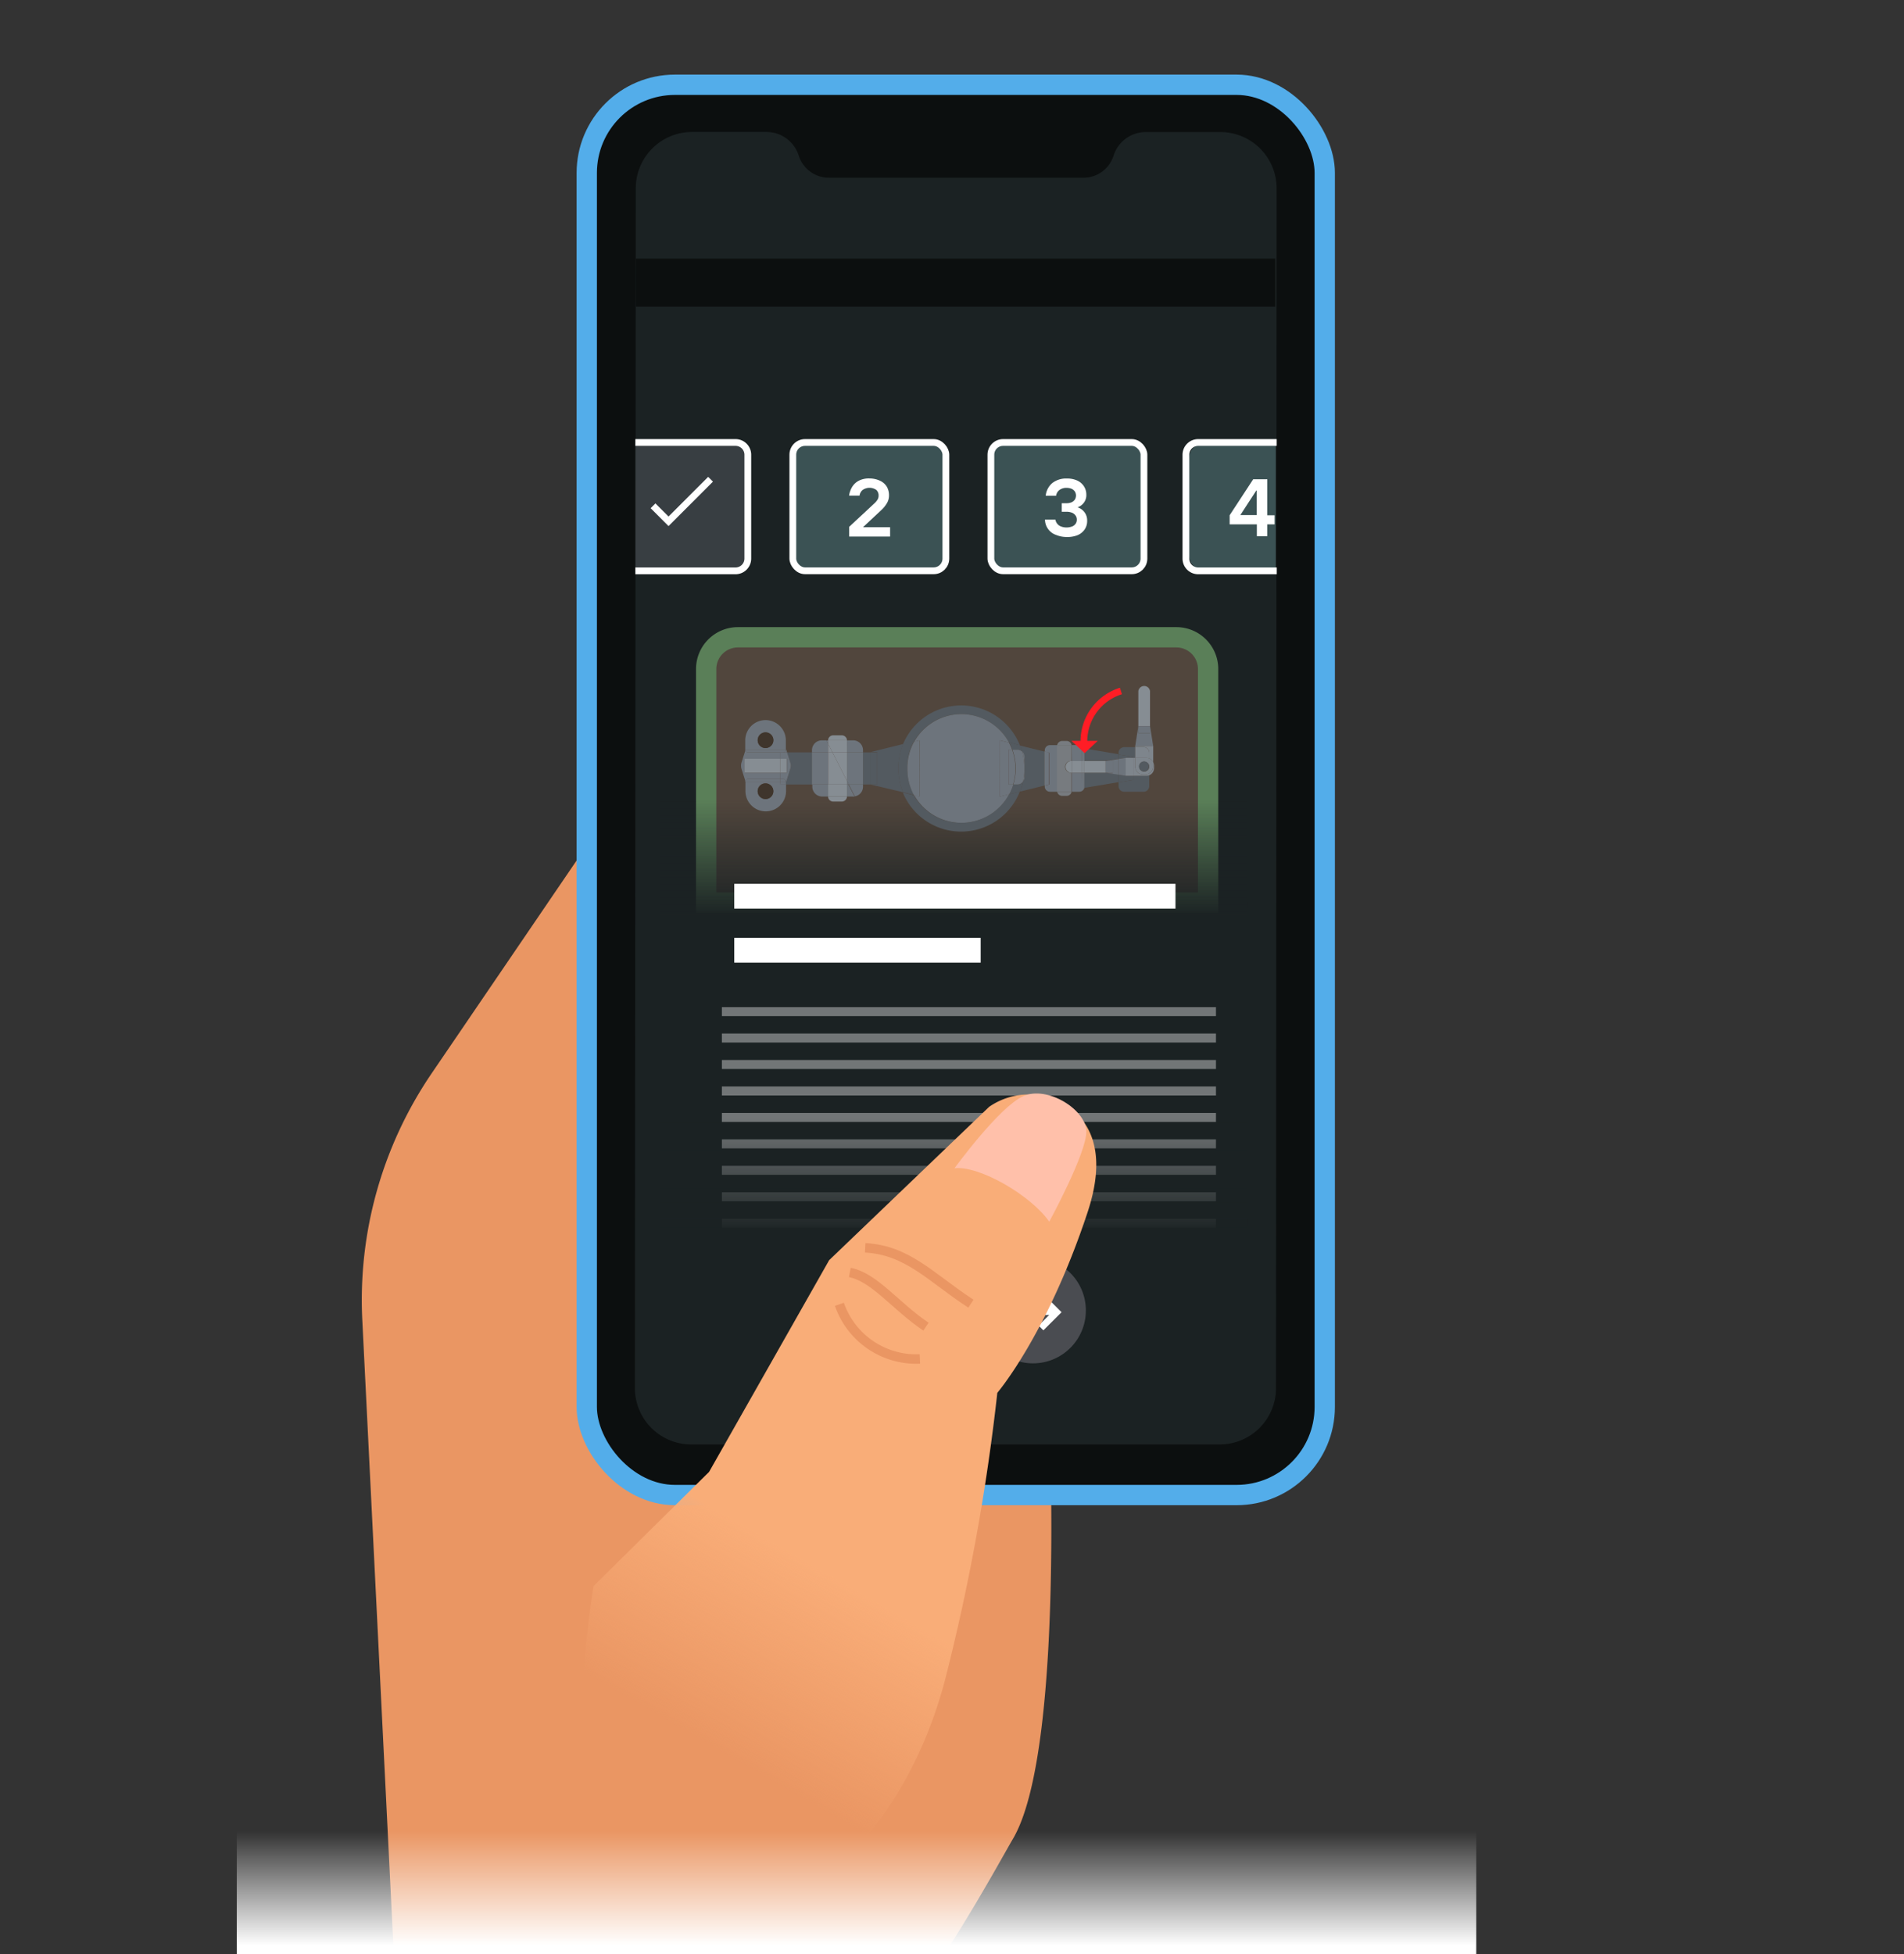 <svg viewBox="0 0 281.27 288.58" xmlns="http://www.w3.org/2000/svg" xmlns:xlink="http://www.w3.org/1999/xlink"><rect x="0" y="0" width="281.27" height="288.58" fill="#333333" stroke="none"/><linearGradient id="a" gradientUnits="userSpaceOnUse" x1="140.9" x2="140.9" y1="150.65" y2="118.17"><stop offset=".47" stop-color="#1b2223"/><stop offset="1" stop-color="#1b2223" stop-opacity="0"/></linearGradient><linearGradient id="b" x1="140.9" x2="140.9" xlink:href="#a" y1="197.54" y2="165.06"/><linearGradient id="c" gradientTransform="matrix(.947 .321 -.321 .947 -11.61 -310.59)" gradientUnits="userSpaceOnUse" x1="293.12" x2="319.03" y1="500.92" y2="370.56"><stop offset="0" stop-color="#f9ad78" stop-opacity="0"/><stop offset=".23" stop-color="#f9ad78"/></linearGradient><linearGradient id="d" gradientUnits="userSpaceOnUse" x1="126.53" x2="126.53" y1="302.95" y2="270.47"><stop offset=".48" stop-color="#fff"/><stop offset="1" stop-color="#fff" stop-opacity="0"/></linearGradient><path d="m149.6 271.64c-1.32 2.21-13.46 24.53-17.3 25.27-20 3.87-74-5.76-74-5.76l-4.78-96.22a59.46 59.46 0 0 1 10.27-36.44l39.21-57.56 51.75 101.8s3.07 55.16-5.15 68.91z" fill="#ea9663"/><rect fill="#0c0f0f" height="208.28" rx="13.02" stroke="#53adea" stroke-miterlimit="10" stroke-width="3" width="109.02" x="86.68" y="12.52"/><circle cx="141.73" cy="41.3" fill="#9297a3" opacity=".52" r="5.42"/><path d="m180.27 19.5h-11a5 5 0 0 0 -4.77 3.5 4.66 4.66 0 0 1 -4.5 3.25h-37.54a4.68 4.68 0 0 1 -4.46-3.25 5 5 0 0 0 -4.76-3.51h-11a8.32 8.32 0 0 0 -8.32 8.31l-.13 177.2a8.32 8.32 0 0 0 8.31 8.33h78.07a8.32 8.32 0 0 0 8.33-8.32l.09-177.25a8.32 8.32 0 0 0 -8.32-8.26z" fill="none"/><path d="m180.27 19.5h-11a5 5 0 0 0 -4.77 3.5 4.66 4.66 0 0 1 -4.5 3.25h-37.54a4.68 4.68 0 0 1 -4.46-3.25 5 5 0 0 0 -4.76-3.51h-11a8.32 8.32 0 0 0 -8.32 8.31l-.13 177.2a8.32 8.32 0 0 0 8.31 8.33h78.07a8.32 8.32 0 0 0 8.33-8.32l.09-177.25a8.32 8.32 0 0 0 -8.32-8.26z" fill="#1b2223"/><path d="m93.86 65.35h14.8a1.8 1.8 0 0 1 1.8 1.8v15.35a1.8 1.8 0 0 1 -1.8 1.8h-14.8a0 0 0 0 1 0 0v-19a0 0 0 0 1 0 .05z" fill="#9297a3" opacity=".25"/><rect fill="#3b5254" height="18.95" rx="1.8" stroke="#fff" stroke-miterlimit="10" width="22.61" x="117.12" y="65.35"/><rect fill="#3b5254" height="18.95" rx="1.8" stroke="#fff" stroke-miterlimit="10" width="22.61" x="146.38" y="65.35"/><path d="m178.08 65.35h10.37a0 0 0 0 1 0 0v19a0 0 0 0 1 0 0h-10.37a2.43 2.43 0 0 1 -2.43-2.43v-14.14a2.43 2.43 0 0 1 2.43-2.43z" fill="#3b5254"/><path d="m126.47 75.16h36a0 0 0 0 1 0 0v77.15a0 0 0 0 1 0 0h-36a6.19 6.19 0 0 1 -6.19-6.19v-64.77a6.19 6.19 0 0 1 6.19-6.19z" fill="#5a7f58" transform="matrix(0 1 -1 0 255.13 -27.66)"/><path d="m126.47 78.16h33a0 0 0 0 1 0 0v71.15a0 0 0 0 1 0 0h-33a3.19 3.19 0 0 1 -3.19-3.19v-64.77a3.19 3.19 0 0 1 3.19-3.19z" fill="#51463d" transform="matrix(0 1 -1 0 255.13 -27.66)"/><path d="m97.5 118.17h86.79v32.48h-86.79z" fill="url(#a)"/><path d="m108.47 130.53h65.18v3.66h-65.18z" fill="#fff"/><path d="m108.47 138.51h36.4v3.66h-36.4z" fill="#fff"/><g fill="#fff" opacity=".38"><path d="m106.64 148.74h72.99v1.33h-72.99z"/><path d="m106.64 152.64h72.99v1.33h-72.99z"/><path d="m106.64 156.55h72.99v1.33h-72.99z"/><path d="m106.64 160.46h72.99v1.33h-72.99z"/><path d="m106.64 164.37h72.99v1.33h-72.99z"/><path d="m106.64 168.27h72.99v1.33h-72.99z"/><path d="m106.64 172.18h72.99v1.33h-72.99z"/><path d="m106.64 176.09h72.99v1.33h-72.99z"/><path d="m106.64 180h72.99v1.33h-72.99z"/><path d="m106.64 183.9h72.99v1.33h-72.99z"/></g><path d="m97.5 165.06h86.79v32.48h-86.79z" fill="url(#b)"/><circle cx="133.81" cy="193.87" fill="#4a4c51" r="7.81"/><circle cx="152.6" cy="193.54" fill="#4a4c51" r="7.81"/><path d="m136.82 193.88h-5.98" fill="none" stroke="#fff" stroke-miterlimit="10"/><path d="m132.66 196.12-2.32-2.32 2.32-2.33" fill="none" stroke="#fff" stroke-miterlimit="10"/><path d="m149.62 193.71h5.99" fill="none" stroke="#fff" stroke-miterlimit="10"/><path d="m153.78 191.47 2.33 2.33-2.33 2.32" fill="none" stroke="#fff" stroke-miterlimit="10"/><path d="m129.15 74.36a2.55 2.55 0 0 0 .47-.55 1.07 1.07 0 0 0 .17-.59 1.09 1.09 0 0 0 -.34-.87 1.77 1.77 0 0 0 -2 0 1.29 1.29 0 0 0 -.47.85h-1.55a3.35 3.35 0 0 1 .47-1.31 2.5 2.5 0 0 1 1-.91 3.26 3.26 0 0 1 1.53-.32 3.73 3.73 0 0 1 1.57.34 2.31 2.31 0 0 1 1 .87 2.49 2.49 0 0 1 .33 1.3 2.2 2.2 0 0 1 -.3 1.13 4.43 4.43 0 0 1 -.8 1l-2.74 2.56h4v1.38h-6.05v-1.43z" fill="#fff"/><path d="m157.57 79.31a4.14 4.14 0 0 1 -1.57-.31 2.42 2.42 0 0 1 -1.63-2.27h1.54a1.3 1.3 0 0 0 .29.64 1.26 1.26 0 0 0 .56.39 2.11 2.11 0 0 0 .77.14 2.29 2.29 0 0 0 .83-.14 1.09 1.09 0 0 0 .52-.39 1 1 0 0 0 .19-.62 1 1 0 0 0 -.19-.62 1.17 1.17 0 0 0 -.53-.41 2.23 2.23 0 0 0 -.82-.14h-.68v-1.26h.68a2 2 0 0 0 .78-.14 1.22 1.22 0 0 0 .48-.41 1.15 1.15 0 0 0 0-1.17 1.22 1.22 0 0 0 -.48-.41 2 2 0 0 0 -.78-.14 1.66 1.66 0 0 0 -1 .3 1.24 1.24 0 0 0 -.51.86h-1.54a2.78 2.78 0 0 1 1-1.89 3.32 3.32 0 0 1 2.11-.65 3.62 3.62 0 0 1 1.52.29 2.33 2.33 0 0 1 1 .84 2.25 2.25 0 0 1 .37 1.26 1.86 1.86 0 0 1 -.35 1.16 2 2 0 0 1 -.95.71 2 2 0 0 1 1.42 2 2.2 2.2 0 0 1 -.38 1.28 2.41 2.41 0 0 1 -1.06.84 4.15 4.15 0 0 1 -1.59.26z" fill="#fff"/><path d="m181.65 77.44v-1.34l3.48-5.32h2.08v5.32h1.08v1.34h-1.08v1.75h-1.54v-1.75zm4-5h-.06l-2.36 3.63h2.42z" fill="#fff"/><path d="m96.47 74.7 2.29 2.29 6.21-6.21" fill="none" stroke="#fff" stroke-miterlimit="10"/><path d="m93.86 65.35h14.8a1.81 1.81 0 0 1 1.81 1.81v15.34a1.81 1.81 0 0 1 -1.81 1.81h-14.8" fill="none" stroke="#fff" stroke-miterlimit="10"/><path d="m188.61 84.31h-11.61a1.81 1.81 0 0 1 -1.81-1.81v-15.34a1.81 1.81 0 0 1 1.81-1.81h11.6" fill="none" stroke="#fff" stroke-miterlimit="10"/><path d="m167.42 114.58v.6l-2.18.37v.55a.83.83 0 0 0 .82.83h2.88a.83.83 0 0 0 .83-.83v-1.6a1.26 1.26 0 0 1 -.43.08z" fill="#535a60"/><path d="m167.42 111.92h.28v-1.57h-1.64a.83.83 0 0 0 -.82.83v.25l2.18.36z" fill="#535a60"/><path d="m169.89 102.09a.87.87 0 0 0 -1.73 0v5.15h1.73z" fill="#868d93"/><path d="m169.89 107.24v1.04h-1.73v-1.04l-.46 2.95h2.66z" fill="#6d747c"/><path d="m168.16 107.24h1.73v1.04h-1.73z" fill="#6d747c"/><path d="m169.77 111.18v.82a1.21 1.21 0 0 1 .59.55v-2.37h-2.66v.16h1.24a.83.83 0 0 1 .83.84z" fill="#7e858c"/><path d="m169.34 111.92a1.27 1.27 0 0 1 .43.09v-.83a.83.83 0 0 0 -.83-.83h-1.24v1.57z" fill="#7e858c"/><g fill="#535a60"><path d="m127.49 111.12h1.1v4.74h-1.1z"/><path d="m116.27 111.12.48 1.5a1.51 1.51 0 0 1 0 .94l-.6 1.89h-.06v.41h3.91v-4.74z"/><path d="m129.59 115.86h-1l4.81 1.14a9.27 9.27 0 0 1 -.7-3.54 9.39 9.39 0 0 1 .71-3.57l-4.82 1.19h1z"/><path d="m128.59 111.12h1v4.74h-1z"/><path d="m151.34 111.76v3.07a1 1 0 0 1 -.2.57 9.76 9.76 0 0 1 -.46 1.51l3.61-.89v-5.02l-3.61-.89a9.21 9.21 0 0 1 .31.93 1 1 0 0 1 .35.72z"/><path d="m160.18 110.77s0 0 0 0v1.58h3.15l1.9-.3v-.66l-4.81-.81-.21.19z"/><path d="m163.34 114.12h-3.15v2a.7.7 0 0 1 -.05.25l5.1-.86v-1.13z"/><path d="m167.42 114.58h-1.13l-1.05-.16v1.13l2.18-.37z"/><path d="m166.29 111.92h1.13v-.13l-2.18-.36v.66z"/></g><g fill="#6d747c"><path d="m122.33 109.36h-.25l.25.48z"/><path d="m125.12 111.12h2.37v-.33a1.45 1.45 0 0 0 -1.45-1.45h-.92z"/><path d="m127.49 116.18v-.32h-2.1l.89 1.75a1.44 1.44 0 0 0 1.21-1.43z"/><path d="m125.12 115.86v1.78h.88a1 1 0 0 0 .24 0l-.89-1.75z"/><path d="m122.33 115.86h-2.33v.32a1.46 1.46 0 0 0 1.46 1.46h.92v-1.78z"/><path d="m122.33 109.82-.25-.48h-.67a1.46 1.46 0 0 0 -1.46 1.45v.33h2.38z"/><path d="m125.12 115.32.27.54h2.1v-4.74h-2.37z"/><path d="m119.95 111.12h2.37v4.74h-2.37z"/><path d="m125.12 115.86h.27l-.27-.54z"/></g><path d="m124.36 108.6h-1.28a.75.75 0 0 0 -.75.74h2.79a.76.76 0 0 0 -.76-.74z" fill="#868d93"/><path d="m123.08 118.38h1.28a.76.76 0 0 0 .76-.74h-2.79a.75.75 0 0 0 .75.74z" fill="#868d93"/><path d="m122.33 109.82.65 1.3h2.14v-1.78h-2.79z" fill="#868d93"/><path d="m122.33 109.82v1.3h.65z" fill="#868d93"/><path d="m125.12 115.86h-2.79v1.78h2.79z" fill="#868d93"/><path d="m125.12 111.12h-2.14l2.14 4.2z" fill="#868d93"/><path d="m122.98 111.12h-.65v4.74h2.79v-.54z" fill="#868d93"/><path d="m158.33 112.39h1.52v-1.87h.07l-.51-.48h-1.11a.8.8 0 0 1 0 .15z" fill="#6d747c"/><path d="m155 115.86-.66.16v.14a.76.76 0 0 0 .76.77h1.12a.8.8 0 0 1 0-.15v-6.58a.8.8 0 0 1 0-.15h-1.12a.76.76 0 0 0 -.76.76v.19l.66.16z" fill="#6d747c"/><path d="m159.85 114.12h-1.52v2.66a.8.8 0 0 1 0 .15h1.12a.76.76 0 0 0 .72-.52h-.29z" fill="#6d747c"/><path d="m154.95 115.86v-4.74l-.66-.16v5.06z" fill="#6d747c"/><path d="m160.19 110.81s0 0 0 0l-.26-.24h-.07v1.87h.34z" fill="#6d747c"/><path d="m160.19 114.12h-.34v2.34h.29a.7.7 0 0 0 .05-.25z" fill="#6d747c"/><path d="m157.57 109.43h-.66a.77.77 0 0 0 -.74.62h2.13a.75.75 0 0 0 -.73-.62z" fill="#777b7f"/><path d="m156.91 117.54h.66a.74.74 0 0 0 .73-.61h-2.13a.76.76 0 0 0 .74.61z" fill="#777b7f"/><path d="m156.14 116.78a.8.8 0 0 0 0 .15h2.13a.8.8 0 0 0 0-.15v-2.66h-.14a.87.87 0 0 1 0-1.73h.14v-2.19a.8.8 0 0 0 0-.15h-2.13a.8.8 0 0 0 0 .15z" fill="#777b7f"/><path d="m142 121.52a8 8 0 0 1 -7-4.08l-1.63-.4a9.31 9.31 0 0 0 17.28-.13l-1.59.39a8 8 0 0 1 -7.06 4.22z" fill="#535a60"/><path d="m142 105.47a8 8 0 0 1 7.06 4.2l1.6.4a9.32 9.32 0 0 0 -17.27-.14l1.63-.4a8 8 0 0 1 6.98-4.06z" fill="#535a60"/><path d="m133.4 117 1.63.4a8 8 0 0 1 -1-3.94 8.05 8.05 0 0 1 1-4l-1.63.4a9.39 9.39 0 0 0 -.71 3.57 9.27 9.27 0 0 0 .71 3.57z" fill="#535a60"/><path d="m150.31 115.86h-.62a8.26 8.26 0 0 1 -.6 1.44l1.59-.39a9.76 9.76 0 0 0 .46-1.51 1 1 0 0 1 -.83.46z" fill="#535a60"/><path d="m149.55 110.73h.76a1 1 0 0 1 .68.27 9.21 9.21 0 0 0 -.31-.93l-1.6-.4a10 10 0 0 1 .47 1.06z" fill="#535a60"/><path d="m142 121.52a8 8 0 0 0 7.07-4.22l-1.37.34v-8.3l1.36.33a8 8 0 0 0 -14-.14l.78-.19v8.3l-.79-.2a8 8 0 0 0 6.95 4.08z" fill="#6d747c"/><path d="m135.82 109.34-.78.19a8.05 8.05 0 0 0 -1 4 8 8 0 0 0 1 3.94l.79.2z" fill="#6d747c"/><path d="m147.72 117.64 1.37-.34a8.26 8.26 0 0 0 .6-1.44h-.69v-5.13h.51a10 10 0 0 0 -.47-1.06l-1.36-.33z" fill="#6d747c"/><path d="m160.19 112.39h3.15v1.73h-3.15z" fill="#868d93"/><path d="m158.33 112.39h1.52v1.73h-1.52z" fill="#868d93"/><path d="m159.85 112.39h.34v1.73h-.34z" fill="#868d93"/><path d="m158.19 112.39a.87.87 0 0 0 0 1.73h.14v-1.73z" fill="#868d93"/><path d="m164.38 114.12h-1.04l1.9.3v-2.33l-1.9.3h1.04z" fill="#6d747c"/><path d="m166.29 114.58v-2.66l-1.05.17v2.33z" fill="#6d747c"/><path d="m163.34 112.39h1.04v1.73h-1.04z" fill="#6d747c"/><path d="m169.77 114.22v.28a1.15 1.15 0 0 0 .72-1.07v-.35a1.14 1.14 0 0 0 -.13-.52v.68a1.15 1.15 0 0 1 -.59.98z" fill="#7e858c"/><path d="m169.2 114.39h-.35a1.15 1.15 0 0 1 -1.15-1.15v-1.32h-.28v2.66h1.92a1.26 1.26 0 0 0 .43-.08v-.28a1.12 1.12 0 0 1 -.57.17z" fill="#7e858c"/><path d="m169.77 112v2.21a1.15 1.15 0 0 0 .59-1v-.68a1.21 1.21 0 0 0 -.59-.53z" fill="#7e858c"/><path d="m168.85 114.39h.35a1.12 1.12 0 0 0 .57-.17v-1a.74.74 0 1 1 -.74-.74.74.74 0 0 1 .74.74v-1.22a1.27 1.27 0 0 0 -.43-.09h-1.64v1.32a1.15 1.15 0 0 0 1.15 1.16z" fill="#7e858c"/><path d="m166.29 111.92h1.13v2.66h-1.13z" fill="#7e858c"/><path d="m169 112.45a.74.74 0 1 0 .74.74.74.74 0 0 0 -.74-.74z" fill="#535a60"/><path d="m116.09 110.73v-1.38a3 3 0 1 0 -6 0v1.38s0 0 0 .07v-.07zm-3-2.57a1.16 1.16 0 1 1 -1.16 1.16 1.15 1.15 0 0 1 1.16-1.16z" fill="#6d747c"/><path d="m113.09 110.48a1.16 1.16 0 1 0 -1.16-1.16 1.15 1.15 0 0 0 1.16 1.16z" fill="#3f352c"/><path d="m110.46 115.06h4.78v-.94h-5.24v-2.06h5.27v-.94h-4.78a.39.39 0 0 1 -.37-.32l-.58 1.82a1.67 1.67 0 0 0 0 .94l.58 1.81a.39.39 0 0 1 .34-.31z" fill="#6d747c"/><path d="m115.71 111.12h.56l-.12-.39h-.06a.38.38 0 0 1 -.38.39z" fill="#6d747c"/><path d="m115.24 111.12v.94h1v2.06h-1v.94h.47a.38.38 0 0 1 .38.38h.06l.6-1.89a1.51 1.51 0 0 0 0-.94l-.48-1.5h-1z" fill="#6d747c"/><path d="m110.46 111.12h5.25a.38.38 0 0 0 .38-.39h-6v.07a.39.39 0 0 0 .37.32z" fill="#6d747c"/><path d="m115.24 115.45h-5.12v-.08s0 0 0 .07v1.39a3 3 0 1 0 6 0v-1h-.85zm-2.15 2.55a1.16 1.16 0 1 1 1.15-1.16 1.15 1.15 0 0 1 -1.15 1.16z" fill="#6d747c"/><path d="m115.24 115.45h.86v.41h-.86z" fill="#6d747c"/><path d="m115.24 115.45v-.39h-4.78a.39.39 0 0 0 -.37.31v.08z" fill="#6d747c"/><path d="m115.71 115.06h-.47v.39h.85a.38.38 0 0 0 -.38-.39z" fill="#6d747c"/><circle cx="113.09" cy="116.86" fill="#3f352c" r="1.16"/><path d="m109.97 112.06h5.27v2.06h-5.27z" fill="#868d93"/><path d="m115.24 112.06h.97v2.06h-.97z" fill="#868d93"/><path d="m151.34 111.76a1 1 0 0 0 -.34-.76 9.32 9.32 0 0 1 .35 2.5z" fill="#6d747c"/><path d="m151.34 114.83v-1.33a9.14 9.14 0 0 1 -.2 1.9 1 1 0 0 0 .2-.57z" fill="#6d747c"/><path d="m149.69 115.86h.62a1 1 0 0 0 .83-.46 9.14 9.14 0 0 0 .2-1.9 9.32 9.32 0 0 0 -.34-2.5 1 1 0 0 0 -.68-.27h-.76a8.15 8.15 0 0 1 .5 2.77 8 8 0 0 1 -.37 2.36z" fill="#6d747c"/><path d="m149 115.86h.65a8 8 0 0 0 .36-2.36 8.15 8.15 0 0 0 -.5-2.77h-.51z" fill="#6d747c"/><path d="m160.08 109.42h-1.8l.42.39.96.9.48.45.08.08.39-.37 1.55-1.45z" fill="#ff1d25"/><path d="m160.12 109.48a7.79 7.79 0 0 1 5.47-7.43" fill="none" stroke="#ff1d25" stroke-miterlimit="10"/><path d="m104.75 217.38 17.74-31.27 23.64-22.65a10.29 10.29 0 0 1 12.42.55c2.91 2.5 4.8 7 2.08 15.13-6 18.06-13.3 26.56-13.3 26.56a309 309 0 0 1 -7.76 42.54c-5.63 21.24-21.39 38.7-40.63 35s-11.25-49-11.25-49z" fill="url(#c)"/><path d="m141 172.54c3.68-.42 11.3 4 14 7.89 0 0 5.49-10.07 5.48-13.31s-5.78-6.85-9.35-5.22-10.13 10.64-10.13 10.64z" fill="#ffc0aa"/><path d="m127.81 184.29c6.3.33 9.72 4.41 15.62 8.25" fill="none" stroke="#ea9663" stroke-miterlimit="10" stroke-width="1.4"/><path d="m135.89 200.7a12 12 0 0 1 -11.89-8.07" fill="none" stroke="#ea9663" stroke-miterlimit="10" stroke-width="1.4"/><path d="m125.54 187.93c3.65.7 6.77 5 11.25 8" fill="none" stroke="#ea9663" stroke-miterlimit="10" stroke-width="1.4"/><path d="m93.95 38.2h94.44v7.09h-94.44z" fill="#0c0f0f"/><path d="m34.98 270.47h183.1v32.48h-183.1z" fill="url(#d)"/></svg>